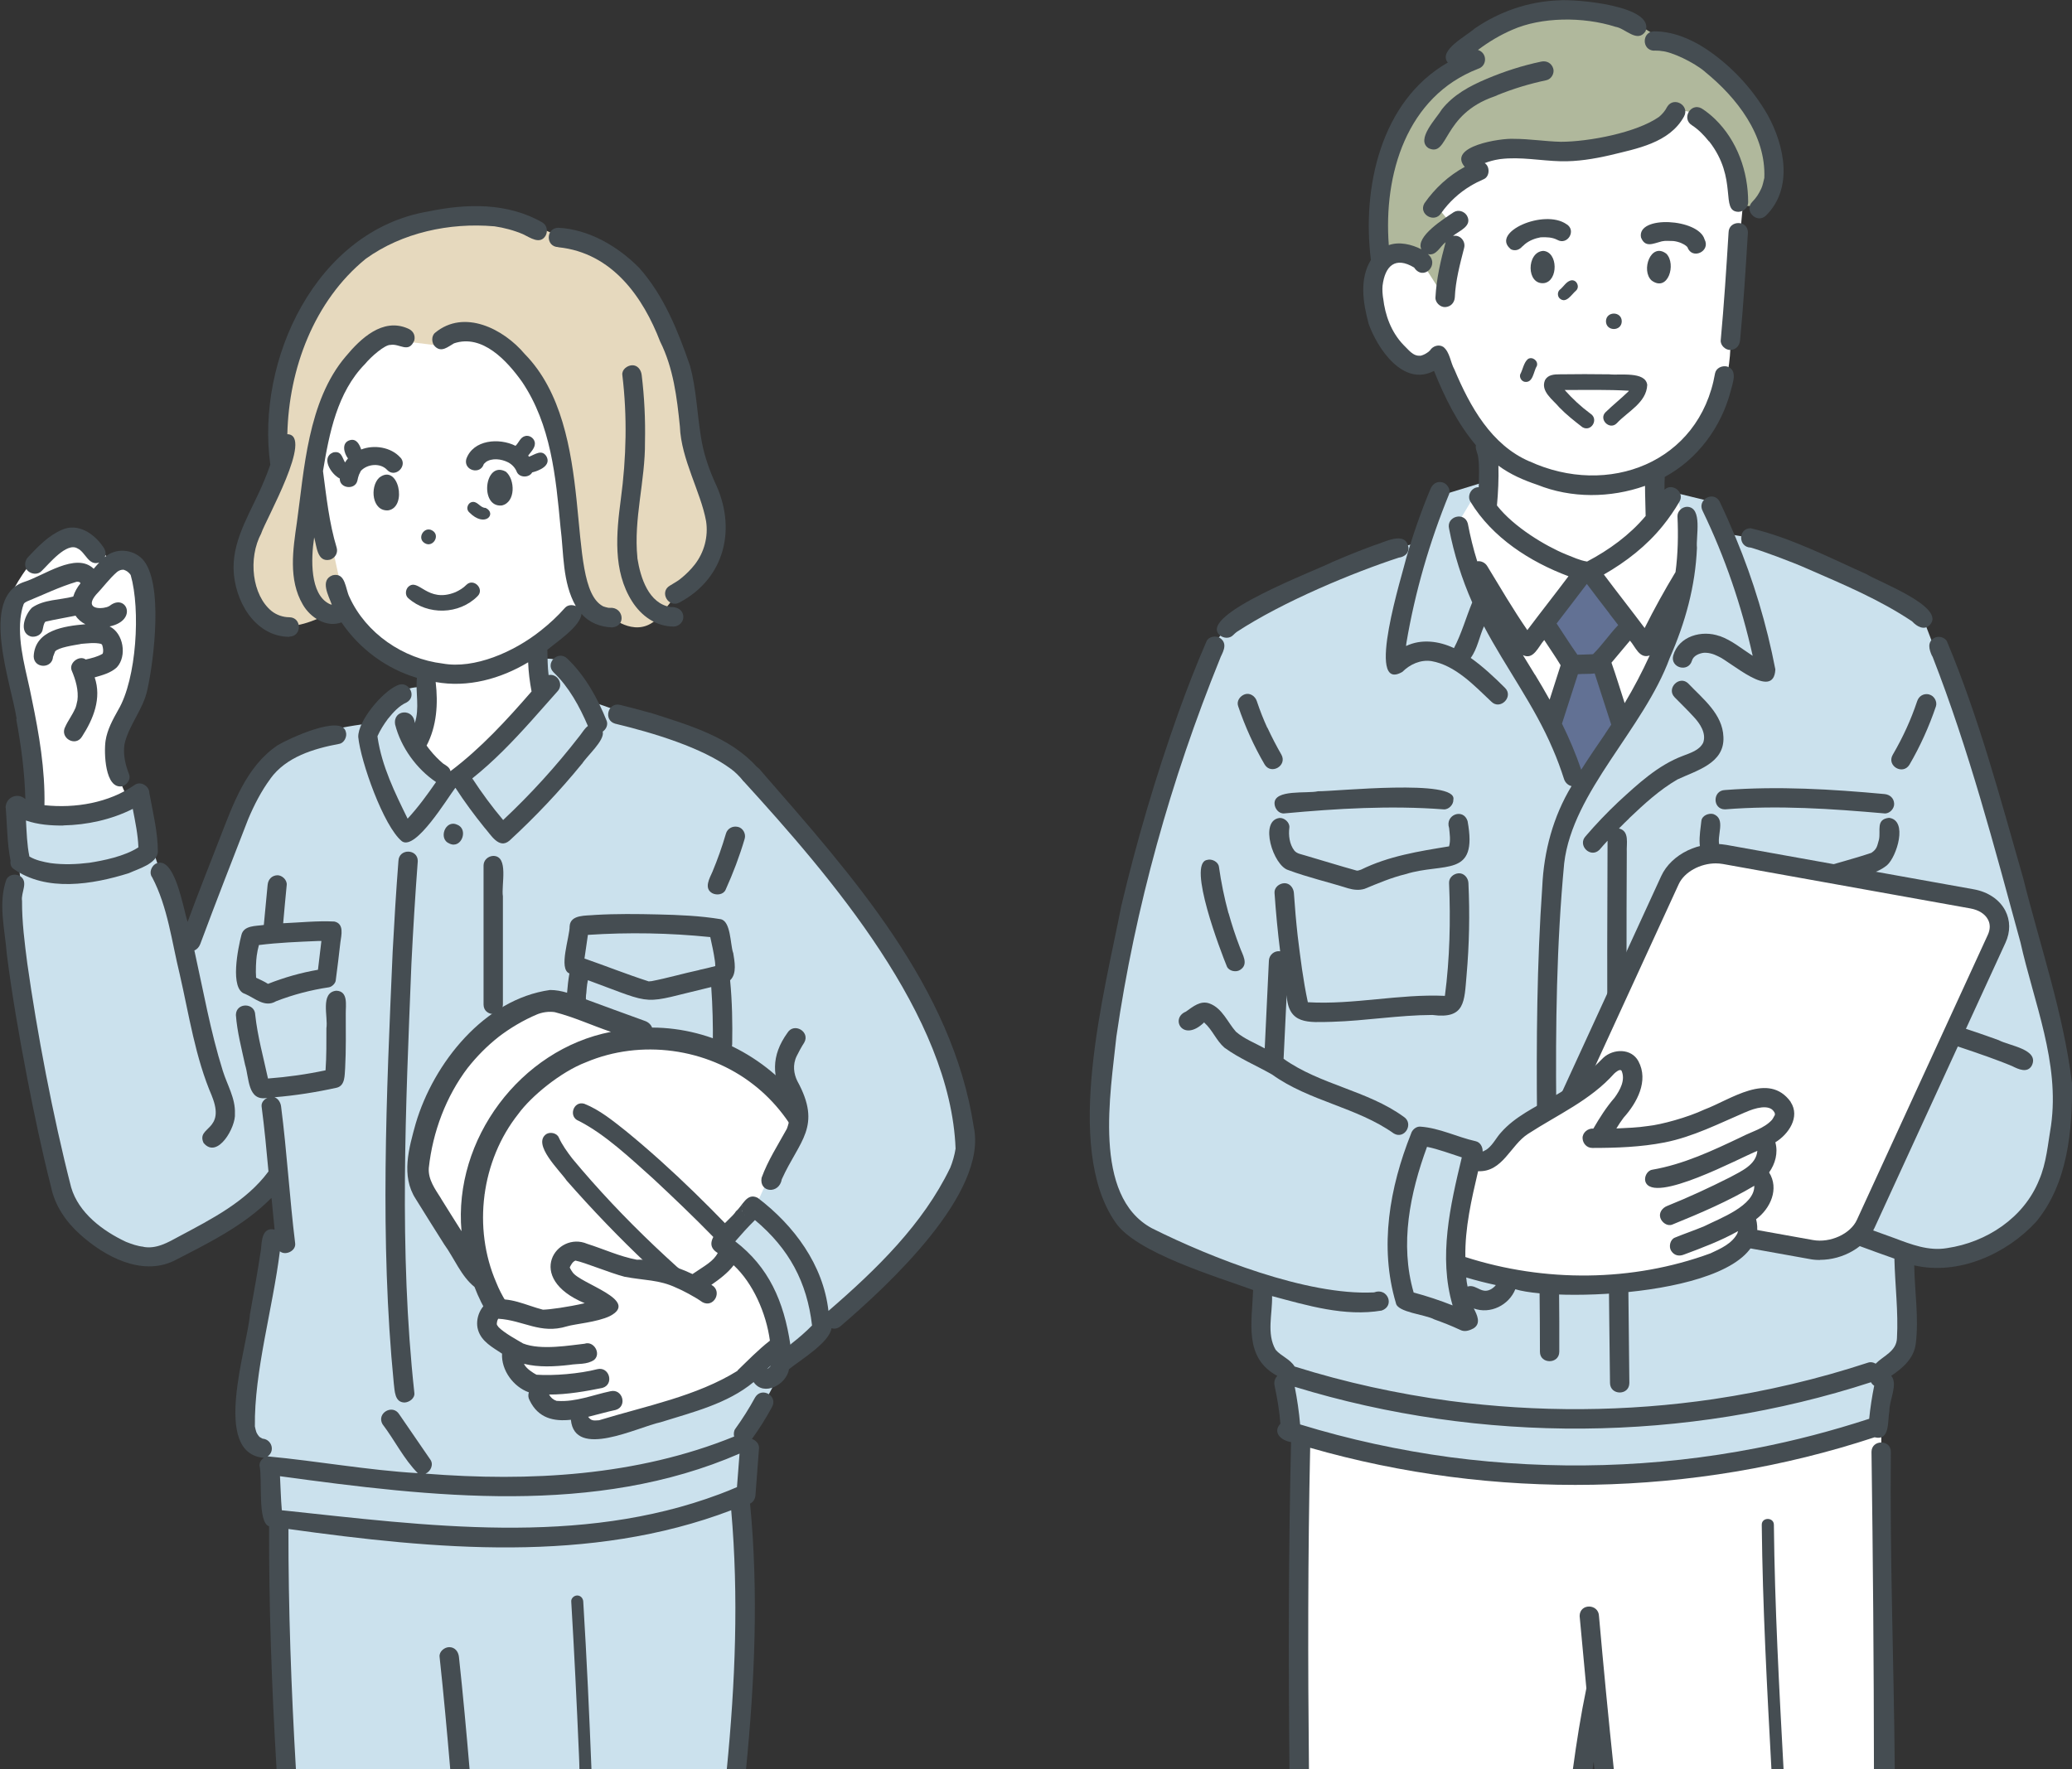 <?xml version="1.0" encoding="UTF-8"?><svg id="_レイヤー_2" xmlns="http://www.w3.org/2000/svg" viewBox="0 0 169.17 144.49"><rect x="0" y="0" width="169.17" height="144.49" fill="#333333" stroke="none"/><defs><style>.cls-1{fill:#e6d9be;}.cls-1,.cls-2,.cls-3,.cls-4,.cls-5,.cls-6{stroke-width:0px;}.cls-2{fill:#cbe1ed;}.cls-3{fill:#627194;}.cls-4{fill:#454d52;}.cls-5{fill:#b0b89c;}.cls-6{fill:#fff;}</style></defs><g id="_原稿"><path class="cls-6" d="m25.66,38.01l1.83,10.26s.83,4.36,7.08,6.41c0,0,.61,2.84-.78,5.77,0,0,1.1,2.23,3.24,3.56l7.44-7.29-.57-4.07s4.75-1.96,6.52-8.93c1.77-6.97-1.27-21.72-13.99-19.45-12.72,2.27-10.77,13.74-10.77,13.74Z"/><path class="cls-6" d="m2.71,65.91s2.33,1.14,7.88-.34c0,0-1.99-3.9-1.19-5.12.81-1.22,2.08-3.22,2.35-5.51.27-2.29,1.42-11.55-2.66-8.9,0,0-2.34-4.05-4.69-2.01-2.35,2.03-3.35,4.24-3.35,4.24l-.64,3.13c.49,1.09,2.63,9.84,2.3,14.52Z"/><polygon class="cls-2" points="60.66 144.49 60.96 121.39 22.38 122.38 23.04 144.49 60.66 144.49"/><path class="cls-2" d="m34.53,56.13s-2.5-.41-4.52,2.97c0,0-6.73.74-8.26,2.99-1.53,2.25-6.57,15.29-6.57,15.29l-2.64-7.79-.69-4.58s-5.44,2.78-10.79.9l.59,5.8s-1.04.76-.81,2.44c.23,1.68,4.48,23.67,4.48,23.67,0,0,4.12,6.69,8.94,3.99,4.81-2.7,8.39-5.75,8.39-5.75l.7,4.05-1.35,1.7-2.41,14.97,2.41,2.41.3,4.64s24.29,4.75,38.44-1.46l.33-5.27,3.25-6.17s12.33-8.63,14.28-16.24c1.95-7.61-6.39-17.81-6.39-17.81l-10.9-13.93s-4.11-4.08-10.87-4.91l-2.6-.91s-1.06-4-3.75-3.24l.4,2.82-7.46,6.86-3.22-3.13s1.08-.9.73-4.32Z"/><path class="cls-1" d="m45.75,19.4s-6.35-3.88-14.21-.2c-7.86,3.68-8.84,12.38-8.77,18.8l-.76,2.21s-3.43,4.8-2.14,7.82c1.3,3.02,3.09,4.05,6.88,2.12h1.58l-2.66-12.15s2.6-12.4,7.6-10.09l2.77.34s1.21-2.04,2.76-1.19c1.56.85,4.89,2.99,6.07,6.61,1.19,3.61.89,17.11,5.1,16.77,0,0,2.12,1.82,3.82-.05l1.47-1.85s6.11-2.25,1.77-10.38c0,0-.57-17.47-11.27-18.76Z"/><path class="cls-4" d="m29.32,38.78s.03-.05.03-.06c-.01.03-.02.05-.03.06Z"/><path class="cls-4" d="m32.68,37.36c-.76-.85-2.15-1.06-3.19-.65-.14-.41-.39-.92-.93-.76-.7.21-.48,1.05-.15,1.49-.09.1-.17.22-.24.33-.25-.43-.29-.97-.97-.82-1.04.42-.15,1.8.54,2.13-.03.82,1.26.97,1.44.17.03-.16.07-.32.13-.48,0,0,0,0,0,0,.02-.04.04-.09.03-.06.05-.1.06-.14.12-.25.53-.58,1.61-.68,2.16-.07.66.69,1.72-.37,1.05-1.05Z"/><path class="cls-4" d="m30.95,39.02c-.77.75-.58,2.76.75,2.66,1.6-.26.82-3.91-.75-2.66Z"/><path class="cls-4" d="m40.97,41.28c1.14-.25,1.1-2.12.33-2.76-1.75-.95-2.17,2.95-.33,2.76Z"/><path class="cls-4" d="m43.13,37.2c.24-.33.64-.69.52-1.13-.09-.33-.47-.56-.8-.45-.38.11-.49.54-.76.79-1.33-.67-3.46-.51-4.02,1.08-.24.93,1.14,1.32,1.43.41.02-.04.32-.28.13-.14.52-.39,1.31-.28,1.86,0,.32.17.58.45.71.79.22.48,1.01.48,1.25.03.57-.14,1.57-.55,1.17-1.3-.38-.63-.95-.15-1.43.02-.02-.03-.05-.06-.07-.1Zm-3.65.73s0-.01,0-.02c0,.01,0,.02,0,.02Zm2.53.24s0,0,0,0c.05.06.03.05,0,0Z"/><path class="cls-4" d="m34.68,44.36c.66.4,1.3-.63.62-1.03-.66-.4-1.3.63-.62,1.03Z"/><path class="cls-4" d="m33.33,47.93c-.23.23-.27.69,0,.92,1.59,1.42,4.16,1.35,5.66-.16.6-.59-.33-1.52-.92-.92-.24.25-.56.44-.88.59-2.32.94-3.02-1.22-3.86-.43Z"/><path class="cls-4" d="m51.61,49.12c.76,1.19,1.94,2.04,3.39,2.05.41,0,.81-.37.79-.79-.01-.58-.54-.85-1.07-.8-.16,0,.05,0,.05,0-1.82-.28-2.48-2.41-2.73-3.99,0,0,0,0,0,0,0-.07,0-.11,0-.06-.32-3.15.65-6.28.62-9.44.04-1.83-.05-3.66-.27-5.47-.05-.41-.33-.81-.79-.79-.39.02-.84.35-.79.79.41,3.38.33,6.76-.12,10.13-.37,2.79-.67,5.87.92,8.37Z"/><path class="cls-4" d="m52.04,45.6s0-.05,0-.06c0,.02,0,.04,0,.06Z"/><path class="cls-4" d="m40.32,18.48s.02,0,.03,0c-.01,0-.02,0-.03,0Z"/><path class="cls-4" d="m47.52,62.38c.41-.66,1.87-1.91,1.69-2.63.27-.19.44-.53.33-.86-.74-1.86-1.77-3.72-3.23-5.11-.75-.71-1.84.39-1.12,1.12,1.26,1.2,2.13,2.8,2.81,4.39-.26.19-.43.5-.63.75,0,0-.07.09-.07.09-1.89,2.44-3.97,4.73-6.22,6.84-.91-1.08-1.75-2.22-2.52-3.4,1.76-1.4,3.32-3.03,4.82-4.7.71-.8,1.42-1.6,2.13-2.4.54-.55.04-1.48-.72-1.34-.09-.69-.08-1.38-.1-2.06.79-.67,2.69-1.91,2.79-2.94.63.73,1.55,1.08,2.49,1.11,1.18-.09.95-1.7-.2-1.6,0,0-.07,0-.1,0,0,0,0,0,.01,0-.16-.03-.32-.08-.47-.13,0,0,.01,0,.02,0-3.25-1.72-.36-14.47-6.39-20.6-1.72-2.05-4.95-3.7-7.32-1.73-.32.26-.29.85,0,1.12.53.52,1.06.01,1.55-.26,2.32-.78,4.33,1.43,5.55,3.14,2.36,3.5,2.76,7.76,3.14,11.85.28,2.16.14,4.51,1.25,6.47-.29-.13-.66-.11-.89.15-.6.68-1.26,1.29-1.97,1.85-2.19,1.75-5.43,3.16-8.01,2.69-3.22-.39-6.25-2.45-7.61-5.43-.34-.66-.3-2.03-1.37-1.78-1.07.39-.33,1.67-.07,2.4-.08,0-.17-.05-.22-.07-1.57-.8-1.49-3.66-1.22-5.42.21.7.23,2.06,1.29,1.82.41-.13.67-.54.55-.97-.62-2.04-.84-4.17-1.12-6.27.51-3.08,1.16-6.43,3.43-8.74.49-.6,1.63-1.59,2.08-1.56.75-.14,1.49.74,1.95-.38.1-.46-.14-.81-.55-.97-2.04-.88-3.84.83-5.05,2.29-3.12,3.65-3.4,9.36-3.99,13.55-.32,2.21-.71,4.68.48,6.71.61,1.07,1.93,1.92,3.16,1.46,1.46,2.15,3.66,3.79,6.16,4.53-.13,1.21.24,2.5-.18,3.7-.06-1.24-1.8-1.13-1.6.11.47,1.86,1.75,3.63,3.34,4.7-.72,1.04-1.46,2.06-2.32,2.99-1.04-2.12-2.1-4.27-2.45-6.63,0,0,0-.05-.01-.11.22-.49.51-.95.83-1.38,0,0-.01.01-.02.02,0,0,.05-.07.05-.06.43-.53.9-1.06,1.53-1.34.89-.51.11-1.86-.8-1.37-1.21.53-3.19,2.89-3.16,4.2.19,1.98,2.07,7.31,3.57,8.52,1.12.78,3.7-3.51,4.35-4.36,0,0,.01,0,.02,0,.72,1.11,1.51,2.18,2.34,3.21.52.57,1.2,1.84,2.07,1.09,2.12-1.95,4.1-4.05,5.92-6.28Zm-18.03-12.02s-.02-.03,0,0h0Zm4.54,7.95s-.01.06,0,0h0Zm1.09,2.96c-.1-.12-.2-.25-.29-.38.83-1.59.95-3.42.74-5.19,2.62.48,5.3-.26,7.55-1.61.03.8.13,1.59.28,2.38-2.03,2.34-4.14,4.64-6.62,6.51-.06-.31-.35-.46-.6-.62-.39-.33-.75-.7-1.07-1.1Zm3.39,2.53c0-.06,0-.12,0-.18,0,0,0,0,0,0,.01.07.02.12,0,.19Z"/><path class="cls-4" d="m31.64,58.73s.03-.04.03-.04c-.01.01-.02.03-.03.04Z"/><path class="cls-4" d="m22.64,71.48c-.46.02-.75.35-.79.79-.1,1.09-.21,2.18-.31,3.27-.65.1-1.64.02-1.83.82-.26,1.01-.99,4.44.3,4.81.82.35,1.6,1.15,2.53.6,1.39-.54,2.84-.92,4.32-1.14.24-.04.52-.31.55-.55.14-1.03.26-2.07.38-3.11.08-.6.33-1.53-.49-1.71-1.39-.07-2.79.08-4.18.14.09-1.05.19-2.09.29-3.13.04-.41-.39-.81-.79-.79Zm-.89,8.91s0,0,.02,0c-.01,0-.02,0-.02,0Zm4.19-3.54c.1,0,.2,0,.3,0-.1.78-.18,1.57-.28,2.35-1.4.24-2.76.63-4.08,1.15-.31-.2-.64-.34-.97-.5-.05-.53,0-1.45.05-1.79.04-.3.1-.59.18-.88,1.59-.2,3.2-.26,4.8-.33Z"/><path class="cls-4" d="m49.23,49.5c.07.03.15.03,0,0h0Z"/><path class="cls-4" d="m49.77,49.63s-.01-.01-.09,0c.03,0,.06,0,.09,0Z"/><path class="cls-4" d="m21.56,39.26s0-.02-.02.05c0-.02.01-.03.02-.05Z"/><path class="cls-4" d="m23.63,51.99c1.03-.01,1.03-1.56,0-1.58-.53,0-1.06-.19-1.46-.51-1.57-1.28-1.95-4.28-.83-6.36,0,0,0,0-.01.01.37-1.11,4.31-8.04,2.13-8.09.12-5.34,2.18-10.89,6.41-14.33,2.97-2.14,6.84-2.96,10.46-2.65-.03,0,0,0,.03,0,0,0,0,0,0,0,.81.12,1.6.33,2.35.65.57.27,1.39.88,1.84.11.2-.38.1-.86-.28-1.08-2.85-1.63-6.19-1.54-9.31-.89-9.18,1.56-14.08,12.15-12.89,20.68-.16.47-.34.93-.53,1.38,0,0,0,0,0-.01-.94,2.32-2.51,4.53-2.47,7.12.05,2.56,1.7,5.55,4.55,5.57Zm-2.51-3.57s-.01-.02-.02-.04c0,.02.02.04.02.04Z"/><path class="cls-4" d="m21.33,43.54s.02-.02,0,0h0Z"/><path class="cls-4" d="m45.57,20.19c4.44.45,6.95,4.12,8.33,7.71,1.08,2.16,1.37,4.56,1.61,6.93.1,2.68,1.71,5.35,2.14,7.74.19,1.25-.15,2.54-.93,3.54-.3.39-.74.83-1.15,1.15-.16.15-.54.36-.88.57-.89.52-.1,1.87.8,1.37,3.75-2.01,4.67-6.12,2.87-9.83-.53-1.2-.95-2.44-1.14-3.75-.31-1.91-.37-3.86-.88-5.74-.98-2.84-2.13-5.73-4.15-8-1.73-1.76-4.11-3.15-6.61-3.28-1.03.02-1.04,1.56,0,1.58Z"/><path class="cls-4" d="m33.59,78.71c.14-2.8.31-5.6.52-8.39,0-1.01-1.55-1.04-1.58,0-.19,2.46-.34,4.92-.47,7.38-.51,11.74-1.06,23.56.09,35.27.08.61.06,1.57.89,1.57.38-.02.85-.35.79-.79-1.27-11.63-.7-23.38-.24-35.04Z"/><path class="cls-4" d="m37.32,67.35c-.97-.45-1.57,1.19-.61,1.55.97.45,1.57-1.19.61-1.55Z"/><path class="cls-4" d="m53.06,58.21c-.8-.23-1.61-.44-2.42-.64-1-.26-1.41,1.24-.42,1.53,3.16.76,7.11,1.96,9.45,3.69.37.26.7.62,1,.96.73.73,1.82-.37,1.12-1.12-2.22-2.48-5.65-3.44-8.72-4.43Z"/><path class="cls-4" d="m39.65,41.48c-.42,0-.61-.47-1-.49-.43-.01-.66.54-.35.84,1.3,1.33,2.3.11,1.35-.35Z"/><path class="cls-4" d="m1.32,58.7c.41,2.22.69,4.32.75,6.56-.63-.56-1.56-.17-1.61.65.13,1.46.11,2.93.4,4.38-.04.24.02.49.22.65,2.69,1.93,6.48,1.3,9.44.37.78-.36,2.25-.75,2.37-1.72,0-1.64-.41-3.25-.7-4.85,0-.55-.73-.98-1.19-.64-2.1,1.47-4.86,1.93-7.37,1.66.06-2.9-.44-5.83-1.03-8.66-.41-2.17-1.15-4.34-.93-6.58.05-.4.12-.8.26-1.18.05-.12.18-.17.29-.23,1.37-.56,2.63-1.18,4.04-1.6-.03,0-.12,0,.02,0,.11,0,.25,0,.29.13-.26.32-.47.68-.59,1.08-1.11.29-2.39.23-3.36.9-.57.54-1.14,2.02-.11,2.36.39.09.89-.12.97-.55.06-.22.07-.49.23-.66.81-.19,1.64-.32,2.46-.49.2.31.48.54.8.7-1.71.15-4.12.47-4.22,2.62.01,1.01,1.51,1.04,1.58.04.05-.15.12-.29.17-.44.27-.32,1.49-.5,2.13-.61-.07,0-.09,0-.08,0,.57-.04,1.17-.14,1.73,0,.01.02.02.05.04.08-.01-.09.03.05.05.07,0,0,0,0-.01-.01.06.21.1.45.02.66-.42.25-.9.36-1.38.47-.52-.38-1.39.27-1.15.89.33.78.58,1.62.47,2.47,0,0,0-.01,0-.02-.05.24-.11.55-.22.76.05-.13.06-.15.03-.08-.22.51-.57.96-.8,1.47-.49.91.84,1.69,1.37.8.93-1.44,1.61-3.12,1.03-4.83.63-.18,1.32-.36,1.81-.82.85-.92.54-2.79-.59-3.34,2.36-.5,1.34-2.75,0-1.68-.16.1-.32.13-.49.16-.09.01-.07.01.05,0-.92.12-1.37-.23-.68-1.06.59-.61,1.09-1.32,1.74-1.88.15-.11.33-.19.53-.17.07.03.21.09.15.06.16.07.33.23.42.37.81,2.8.49,8.48-1.02,11.02-.44.79-.89,1.6-1.03,2.51-.14.94-.06,4,1.37,3.72.38-.12.71-.56.55-.97-.3-.77-.5-1.6-.38-2.44.35-1.59,1.53-2.85,1.87-4.46.54-2.44,1.34-8.81-.4-10.68-.81-.83-2.19-.93-3.07-.16.12-.29.05-.6-.16-.87-.73-1.06-2.05-1.95-3.35-1.36-1.1.47-1.96,1.38-2.77,2.24-.28.3-.32.82,0,1.12.31.28.82.32,1.12,0,.6-.57,2.04-2.38,2.93-1.84.66.3.89,1.45,1.77,1.15-.16.17-.3.34-.45.51-1.45-1.4-4.1.59-5.69,1.08-3.69,1.25-1,8.41-.6,11.2Zm3.85,8.71c1.95-.04,3.92-.47,5.67-1.35.2,1.04.42,2.08.46,3.14-1.13.74-2.9,1.09-4,1.26-1.05.13-2.12.17-3.17.03,0,0,0,0,0,0-.59-.1-1.21-.23-1.73-.54-.2-.97-.22-1.96-.28-2.94.97.34,2.05.42,3.05.41Zm-1.48-16.68s0,0,0,0c0,0,0,0,0,0,0,0,0,0,0,0Zm-.02.03s0,0,0,0c-.03.04-.09.08,0,0Zm.91,2.32s-.03.02,0,0h0Zm5.31-6.57c-.06.02-.04,0,0,0h0Zm-1.49,6.84s0,0-.01,0c0,0,0,0,0,0,.02-.02.04-.03,0,0Zm-.01,0s0,0,0,0c0,0,0,0,0,0,0,0,0,0,.01-.01Zm-.02.02s-.03.05-.03.06c0-.02.01-.04.03-.06Zm.62-3.96s-.03.03-.05.04c.01,0,.03-.02.05-.04Zm-.17.1s-.04.02-.07.03c.01,0,.03-.01.07-.03Zm-2.43-2.04c.12,0,.04,0,0,0h0Zm-4.21,1.6s.01,0,.02,0c0,0-.01,0-.02,0Z"/><path class="cls-4" d="m8.31,52.67s.02.04.03.06c0-.02-.02-.03-.03-.06Z"/><path class="cls-4" d="m6.32,57.14s0-.06,0,.06c0-.02,0-.04,0-.06Z"/><path class="cls-4" d="m4.13,70.49s.02,0,.04,0c.07,0,.13-.01-.04,0Z"/><path class="cls-4" d="m11.78,101.8s.04,0,0,0h0Z"/><path class="cls-4" d="m17.29,89.48c-.03-.08-.09-.19,0,0h0Z"/><path class="cls-4" d="m12.42,71.64c1.28,2.43,1.6,5.26,2.25,7.91.77,3.35,1.27,6.81,2.64,9.98,0-.02-.01-.03-.02-.04,1.18,2.88-1.29,2.49-.67,3.85,1.14,1.38,2.66-1.32,2.56-2.4.05-1.25-.63-2.33-.99-3.49-1.01-3.22-1.59-6.54-2.32-9.83.22-.09.38-.27.48-.52,1.27-3.42,2.6-6.82,3.92-10.22,0,0,0,0,0,0,.49-1.16,1.07-2.29,1.82-3.3,0,0,0,.01-.02.02,1.29-1.79,3.55-2.46,5.62-2.85.41-.06.67-.6.55-.97-.32-1.49-4.72.57-5.55,1.07-2.6,1.73-3.67,4.87-4.76,7.65-.87,2.26-1.78,4.51-2.61,6.79-.35-1.01-1.05-5.57-2.63-4.74-.34.22-.53.72-.28,1.08Z"/><path class="cls-4" d="m22.1,63.59c.04-.05.05-.06.04-.05-.01.02-.03.03-.04.05Z"/><path class="cls-4" d="m20.27,66.88s0,0,0,0c.1-.18.02-.06,0,0Z"/><path class="cls-4" d="m40.27,69.9c-.43.02-.79.35-.79.79v11.35c.01,1.03,1.57,1.03,1.58,0v-8.84c-.15-.89.51-3.3-.79-3.3Z"/><path class="cls-4" d="m58.35,78.41s0-.01,0-.02c0-.06-.04-.2,0,.02Z"/><path class="cls-4" d="m59.85,77.8c-.23-.71-.18-2.55-1-2.73-1.69-.28-3.42-.35-5.13-.39-1.71-.04-3.43-.06-5.13.04-.71.08-2.01-.06-2.08.91.01.9-.94,3.51-.02,3.87-.18,1.04-.24,2.09-.26,3.14,0,.41.37.81.79.79,1.16-.1.7-1.54.85-2.33.02-.27.04-.53.08-.8.01-.09,0-.07,0,.05,0-.09.04-.2.05-.3,5.73,2.11,4.15,1.96,10.07.56.11,1.55.15,3.12.13,4.67,0,.41.37.81.79.79.43-.02.78-.35.79-.79.03-1.74,0-3.49-.17-5.22.58-.55.36-1.55.25-2.26Zm-1.25,1.06s0,0,0,0c0,0,.01-.01.02-.02,0,0-.01.01-.02.02Zm-1.51.36c-1.31.28-2.6.66-3.9.91-.01,0-.19.01-.22.02-1.77-.57-3.5-1.26-5.25-1.87.09-.64.19-1.29.28-1.93,3.32-.22,6.67-.16,9.99.18.14.63.28,1.26.37,1.9,0,0,0,0,0-.02.02.16.04.33.04.49-.43.12-.87.21-1.3.31Z"/><path class="cls-4" d="m60.24,67.53c-.42-.1-.85.13-.97.55-.31,1.06-.68,2.1-1.1,3.11-.23.53-.73,1.36-.01,1.76.35.18.9.12,1.08-.28.61-1.35,1.14-2.74,1.56-4.17.12-.4-.14-.88-.55-.97Z"/><path class="cls-4" d="m36.76,144.49h1.58c-.26-3.06-.54-6.12-.87-9.18-.05-.43-.33-.79-.79-.79-.39,0-.84.36-.79.79.33,3.06.61,6.12.87,9.18Z"/><path class="cls-4" d="m22.17,97.85c.08.86.16,1.71.25,2.57-1.04-.24-1.05.96-1.12,1.67-.26,1.75-.58,3.49-.89,5.23-.22,2.77-3.18,11.38,1.14,11.74-.22.14-.38.37-.36.65.25,1.02-.19,4.64.78,4.94-.02,6.62.22,13.23.61,19.84h1.58c-.38-6.53-.62-13.07-.61-19.62,11.94,1.66,24.64,2.86,36.15-1.53.62,7.07.33,14.12-.36,21.15h1.57c.71-7.21,1.03-14.44.33-21.69.26-.13.42-.38.44-.7l.29-3.82c.03-.34-.26-.67-.58-.76.6-.83,1.15-1.7,1.64-2.61.51-.9-.83-1.68-1.37-.8-.49.9-1.04,1.77-1.64,2.6-.11.16-.13.43-.08.61-7.95,3.23-16.7,3.7-25.2,3.03.42-.17.68-.74.4-1.14-.85-1.23-1.69-2.47-2.54-3.7-.54-.88-1.88-.1-1.37.8.99,1.3,1.74,2.85,2.88,4-4.1-.24-8.18-.99-12.26-1.37.62-.43.34-1.34-.35-1.44-.02,0-.05,0-.06-.01-.03,0-.2-.12-.2-.1-.13-.09-.26-.31-.31-.43-.05-.15-.09-.31-.12-.47-.06-4.48,1.46-9.62,2.04-14.3.44.38,1.32-.02,1.25-.64-.46-3.72-.67-7.46-1.15-11.18-.04-.33-.23-.65-.54-.76,1.71-.14,3.41-.41,5.09-.78.7-.18.63-1.04.68-1.61.08-1.48.05-2.97.05-4.45-.01-.68.22-1.83-.78-1.86-1.33.15-.65,2.14-.8,3.06,0,1.15.01,2.29-.07,3.44-1.55.33-3.12.55-4.7.67-.37-1.72-.85-3.43-1.04-5.19-.02-1.03-1.57-1.03-1.58,0,.1,1.38.46,2.72.75,4.07.34,1.06.19,3.01,1.82,2.7-.28.13-.51.39-.47.71.23,1.76.4,3.53.56,5.3-1.82,2.46-4.65,3.89-7.29,5.3-.92.5-1.88,1.07-2.97.85.04,0,.06,0,.08,0-.5-.04-.99-.22-1.45-.4-1.9-.89-3.87-2.36-4.48-4.45-1.51-5.88-2.79-12.69-3.58-18.28-.22-1.7-.44-3.4-.43-5.12-.11-.69.58-1.58-.19-2.04-.36-.19-.88-.11-1.08.28-.71,1.94-.12,4.14.03,6.14.43,3.39,1.02,6.77,1.67,10.13.57,2.95,1.19,5.91,1.93,8.82.31,1.55,1.23,2.89,2.4,3.93,1.98,1.78,4.98,3.4,7.62,2.15,2.8-1.44,5.71-2.86,7.95-5.12Zm38.21,20.87c-.07.91-.14,1.82-.21,2.73-.47.21-.94.39-1.41.57-11.45,4.3-23.95,2.57-35.75,1.32-.08-.92-.1-1.85-.15-2.78,12.38,1.69,25.74,3.28,37.53-1.85Z"/><path class="cls-4" d="m49.6,124.26s-.02,0,0,0h0Z"/><path class="cls-4" d="m47.3,144.49h.99c-.09-2.23-.18-4.46-.29-6.69-.11-2.34-.24-4.68-.38-7.01-.02-.27-.22-.49-.49-.49-.26,0-.51.23-.49.49.25,4.17.45,8.34.63,12.52.02.39.03.79.04,1.18Z"/><path class="cls-6" d="m53.09,84.66l-8.1-2.92s-10.86,2.59-10.87,14.4c0,1.39,4.99,7.51,4.99,7.51,0,0,1.1,5.81,6.53,8.23,5.43,2.42,12.94,4.21,18.45-2.96,5.51-7.17,4.27-13.92.77-18.9-3.5-4.97-11.76-5.38-11.76-5.38Z"/><path class="cls-4" d="m65.72,90.47c-2.83-4-7.56-6.54-12.48-6.55-.1-.25-.3-.44-.58-.54-1.68-.61-3.36-1.22-5.03-1.84-.89-.32-1.75-.69-2.72-.69-5.35.75-9.51,5.96-10.97,10.91-.55,1.99-1.22,4.27,0,6.15.77,1.25,1.55,2.48,2.33,3.72.82,1.13,1.38,2.6,2.47,3.47,2.6,6.84,10.36,10.97,17.49,9.4,10.71-2,15.94-15.26,9.49-24.04Zm-1.77.58s-.02-.03-.04-.05c.02.03.04.05.04.05Zm-5.53-4.28s-.07-.03-.07-.03c0,0,.04.01.07.03Zm-22.41,11.11c-.48-.76-1.07-1.55-1-2.5.32-2.94,1.4-5.83,3.19-8.19,0,0-.01.02-.02.03.74-.94,1.59-1.8,2.53-2.54,0,0-.02.01-.03.02.98-.75,2.06-1.39,3.2-1.87-.05.02-.09.04-.12.05.5-.22,1.06-.3,1.6-.21-.01,0-.03,0-.07-.01,1.57.4,3.05,1.09,4.59,1.61-7.4,1.44-12.87,8.79-12.2,16.28-.56-.89-1.12-1.77-1.67-2.66Zm4.48-3.83s-.03.07-.03.07c0,0,.01-.04.03-.07Zm-.95,3.46s0,.04-.01.08c0-.04,0-.08.01-.08Zm.92,7.13s.02.04.02.05c-.01-.03-.02-.05-.02-.05Zm25.26.03s.01-.03.01-.03c0,0,0,.01-.01.03Zm1.01-4.13c-.37,4.96-3.69,9.51-8.26,11.43-1.11.47-2.31.8-3.51.97,0,0,0,0,.02,0-1.24.16-2.5.16-3.75,0,0,0,.01,0,.02,0-1.2-.17-2.39-.5-3.51-.97-1.07-.47-2.14-1.09-3.05-1.8-1.43-1.06-3.36-3.37-4.17-5.42-1.94-4.47-1.23-9.96,1.8-13.78,1.03-1.42,3.45-3.43,5.53-4.22,4.47-1.89,9.85-1.16,13.67,1.83,3.57,2.77,5.66,7.45,5.22,11.96Z"/><path class="cls-4" d="m51.23,112.93s.05,0,.08.01c.05,0,.08,0-.08-.01Z"/><path class="cls-4" d="m54.86,112.94s.06,0,.09-.01c-.15.01-.13.01-.09.01Z"/><path class="cls-4" d="m45.36,82.66s.02,0,0,0h0Z"/><path class="cls-4" d="m43.75,82.87c-.06.03-.1.04,0,0h0Z"/><path class="cls-4" d="m38.25,87.12s-.03.04-.05.06c.1-.11.08-.1.05-.06Z"/><path class="cls-4" d="m40.7,84.67c.17-.12.07-.05,0,0h0Z"/><path class="cls-4" d="m61.95,102.81c-3.41-3.69-6.97-7.27-10.86-10.45-1.05-.83-2.13-1.72-3.39-2.22-.89-.26-1.32,1.08-.45,1.4,2.16,1.1,4.19,3.03,6.07,4.71,3.36,3.13,6.66,6.37,9.56,9.94.52.82,1.76.1,1.28-.75-.68-.92-1.45-1.78-2.22-2.63Z"/><path class="cls-4" d="m60.84,108.14c-5.12-4.02-9.96-8.52-14.12-13.53,0,0,0,0,0,0-.41-.54-.82-1.1-1.1-1.72-.16-.36-.7-.47-1.02-.27-1.18.83,1.13,3,1.66,3.79,4.17,4.75,8.8,9.17,13.81,13.02.83.48,1.57-.77.75-1.28Z"/><path class="cls-4" d="m46.72,94.61s0,0,0,0c.04.06.16.14,0,0Z"/><path class="cls-6" d="m59.98,102.37l-3.15,2.27-5.11-1.01-4.36-1.48s-2.22-.03-1.46,1.89l3.79,2.65-4.6.93-4.34-.81s-1.92.76-.61,2.22c1.31,1.46,1.86,1.2,1.86,1.2,0,0-.3,1.69,1.52,2.87,0,0,.18,2.45,3.6,2.09,0,0,.18,1.91,2.71,1.36,2.53-.55,11.37-3.93,11.37-3.93l2.88-3.71s-1.23-5.2-4.1-6.56Z"/><path class="cls-2" d="m64.09,87.13l1.1,3.7-3.64,8-2.65,2.34,3.14,3.63,1.69,4.92-2.57,1.89.38.96,1.86.06.32-1.47,10.94-9.63s-.49-12.78-10.58-14.41Z"/><path class="cls-4" d="m46.53,103.54s.01.05.03.07c0-.03-.02-.06-.03-.07Z"/><path class="cls-4" d="m40.56,108.08s0,0,0,0h0Z"/><path class="cls-4" d="m60.1,112.03s.06-.04.09-.06c-.09.06-.11.07-.09.06Z"/><path class="cls-4" d="m45.4,114.39s.08.02.11.02c-.05-.02-.1-.02-.11-.02Z"/><path class="cls-4" d="m62.18,96.19c-.21,1.23,1.44,1.35,1.65.12,1.43-3.17,3.32-4.28,1.26-8.04-.27-.56-.4-1.3-.04-2.03.08-.18.42-.81.61-1.09.51-.89-.83-1.68-1.37-.8-1.35,1.88-1.28,3.61-.22,5.5.25.49.4,1.47.35,1.7-.02.21-.18.67-.19.66-.72,1.31-1.54,2.57-2.05,3.98Z"/><path class="cls-4" d="m77.57,95.41s0,0,0,0c-.09.18-.03.06,0,0Z"/><path class="cls-4" d="m78.02,93.83c-.04.13-.03.14-.02.1,0-.03.01-.07.02-.1Z"/><path class="cls-4" d="m79.5,92.02c-1.74-11.41-9.94-20.53-17.27-28.95-.98-1.34-2.34-.34-1.57.68,7.16,7.85,16.96,19.22,17.36,30.08,0,0,0-.01,0-.02-.09.55-.24,1.08-.45,1.59,0,0,0,0,0-.01-2.2,4.56-5.96,8.24-9.93,11.67-.43-3.77-2.81-6.98-5.77-9.23-.9-.47-1.23.64-1.78,1.09-.43.76-3.12,2.43-1.49,3.41-.36.69-1.03,1.02-2.06,1.72-1.57-.75-3.45-1.24-4.54-1.17-1.4-.26-2.7-.87-4.06-1.3-2.47-1.06-5.17,2.78-.2,4.85-1.39.32-2.87.52-3.41.53-1.35-.34-2.76-1.11-4.18-.76-.91.31-1.39,1.52-1.12,2.41.28.96,1.2,1.43,1.96,1.94-.07,1.35.92,2.71,2.19,3.16-.07.21-.06.44.06.65.71,1.48,1.99,1.74,3.37,1.59.31,3.23,5.42.61,7.33.2,2.61-.82,5.44-1.5,7.59-3.28.83,1.22,2.69.2,2.89-1.05.93-.75,3.31-2.18,3.47-3.35.24.08.52.04.77-.19,3.83-3.29,12.02-10.83,10.84-16.26Zm-18.71,7.24s0,0,0-.01c0,0,.01,0,.02.02,0,0,0,0,0,0Zm-.2-.42s.02.08.03.12c-.01-.02-.02-.04-.03-.06v-.07Zm.03-.4s-.02.07-.03.1v-.05s.01-.02.03-.05Zm-20.05,9.74s0,0,0,0c-.04-.06-.02-.04,0,0Zm-.01-.05s0-.03,0,0h0Zm.03.11s0-.02-.01-.04c.01.02.02.04.01.04Zm.39.41s-.08-.07,0,0h0Zm19.24,3.3c-3.35,2.08-7.44,2.86-11.31,4.04-.48.04-.64.04-.89-.28.79-.19,1.56-.42,2.24-.56.99-.28.58-1.77-.42-1.53-1.43.3-2.83.89-4.31.79.01,0,.02,0,.03.01-.02-.02-.18,0-.15-.03-.25-.08-.46-.27-.58-.5,1.46.01,3.07-.28,4.35-.54.99-.28.58-1.78-.42-1.53-1.43.37-3.57.55-4.96.45-.28-.15-.85-.5-1.02-.89,1.19.3,2.49.23,3.71.09.67-.12,1.43,0,2.02-.41.6-.52-.04-1.58-.78-1.32-1.15.12-3.56.56-5.02-.02-.42-.25-1.52-.84-2-1.33.02.02-.13-.17-.14-.2,0-.1-.03-.28,0-.11,0-.13.04-.27.11-.38,2.06.12,3.43,1.29,5.61.62.61-.19,2.49-.34,3.51-.84,2.51-1.31-2.46-2.64-3.06-3.59-.07-.09-.12-.19-.18-.29,0,0,0,.01,0,.01,0-.02-.05-.11-.03-.08,0-.01,0-.02-.01-.03.11-.22.23-.45.46-.55.73.14,2.79,1,4.01,1.32,1.62.31,2.82.23,4.23.9.43.17,1.54.75,2.12,1.17.94.53,1.69-.9.74-1.41.63-.43,1.39-1.01,1.82-1.6,1.57,1.45,2.66,3.91,2.96,6.16-.96.75-1.8,1.62-2.67,2.46,0,0,.01,0,.03-.02Zm-12.83-2.01s.02,0,.02-.01c0,0-.01.02-.02.02,0,0,0,0,0,0Zm15.51,1.64c-.07.09-.17.18-.28.23.1-.09.19-.18.29-.27,0,.02,0,.03,0,.05Zm-.28.23s.02,0,.05-.02c-.01,0-.03.01-.06.02,0,0,0,0,0,0Zm1.99-2.07s-.04.05-.08.08c-.53-3.56-1.77-6.34-4.5-8.44.52-.6,1.03-1.17,1.61-1.74,2.79,2.34,4.25,5.07,4.66,8.61-.53.54-1.1,1.03-1.69,1.49Z"/><g id="group"><path class="cls-6" d="m142.32,16.51l-1.04,11.28s.4,7.94-6.16,10.28l-.05,4.46-5.16,4.34s-5.63-1.87-8.49-5.53l-.13-4.84s-3.47-4.29-4.23-7.11c0,0-2.01,1.32-3.77-1.6-1.76-2.93-1.89-8.66,2.55-6.65l-.25-7.19s4.26-11.13,21.79-6.36c0,0,4.17.49,4.95,8.92Z"/><path class="cls-6" d="m129.47,144.49l.8-7.26.76,7.26h22.57v-30.12l-47.23.42s-.35,14.36-.38,29.7h23.47Z"/><path class="cls-2" d="m121.28,39.34l-4.04,1.24-1.22,3.68s-9.38,2.14-15.62,6.78l-1.65,1.89s-7.21,20.67-7.67,27.22c-.47,6.56-3.15,16.74,1.53,20.22,4.69,3.48,10.51,4.44,10.51,4.44,0,0-1.43,4.02,1.33,6.77l.92,5.34s15.55,5.53,31.75,3.09c16.2-2.44,16.2-3.38,16.2-3.38l.53-4.83s1.73.04,1.88-2.31c.15-2.35-.24-7.03-.24-7.03,0,0,6.91,2.52,11.32-4.98,4.61-7.84-3.28-28.89-4.16-31.74-.88-2.86-5.65-15.26-5.65-15.26,0,0-8.18-6-16.16-6.88l-.94-2.59-3.48-.85s-1.3,4-6.85,6.5c0,0-6.61-2.15-8.29-6.08v-1.24Z"/><path class="cls-6" d="m120.46,40.35l-1.38,2.3s2.56,7.51,5.3,12.44c2.73,4.93,4.55,9.5,4.55,9.5,0,0,5.27-6.33,6.57-10.3,1.29-3.97,3.2-8.91,1.32-13.93,0,0-1.9,3.75-7.15,5.88,0,0-6.06-2.15-9.2-5.88Z"/><polygon class="cls-3" points="128.88 46.66 126.05 51 127.95 53.92 126.39 58.56 129.25 63.69 132.5 59.11 130.86 53.76 132.88 51.3 130.41 46.62 128.88 46.66"/><path class="cls-5" d="m135.82,3.4s-5.07-4.55-12.25-1.87c0,0-3.77,1.45-4.49,3.97,0,0-3.82,1.03-5.57,6.91-1.75,5.88-.98,8.72-.98,8.72,0,0,1.68-1.21,3.65.43l1.73,2.72.86-5.65-1.34-1.63,3.03-2.59-.32-1.43s.46-1.43,2.98-.96c2.52.48,9.01,1.35,12.81-1.84l.96-1.07s1.56-.54,3.08,1.7c1.53,2.23,1.39,7.37,3.63,5.69,2.25-1.69,1.99-4.65-1.11-8.46-2.25-2.76-4.64-4.85-6.66-4.65Z"/><path class="cls-4" d="m123.32,20.34c.39.21.76.06,1.02-.27-.15.18.08-.07.15-.12.37-.31.85-.49,1.3-.57.47-.02.94-.01,1.36.21.84.47,1.58-.78.75-1.28-1.84-1.28-6.21.66-4.57,2.02Zm3.23-.94s-.03,0-.06,0c0,0,.04,0,.06,0Z"/><path class="cls-4" d="m137.28,19.86c.18.08.38.18.5.34.37,1.04,1.91.33,1.39-.65-.49-1.71-5.54-1.99-5.19-.16.34.87.99.5,1.66.33.04,0,.3-.07.1-.02.24-.05.51-.02.75-.02.04,0,.31.01.1,0,.23.02.49.09.7.18-.09-.04-.1-.04-.02-.01Zm.5.33s-.02-.03-.05-.06c.02,0,.04.03.05.06Z"/><path class="cls-4" d="m134.85,22.91c1.34.98,2.03-1.35,1.2-2.19-1.27-.97-2.1,1.38-1.2,2.19Z"/><path class="cls-4" d="m126.08,23.12c1.15-.18,1.14-2.55-.08-2.63-1.38.08-1.4,2.81.08,2.63Z"/><path class="cls-4" d="m131.12,26.24c.01.84,1.28.84,1.29,0-.01-.84-1.28-.84-1.29,0Z"/><path class="cls-4" d="m141.28,28.58c.46-.02.75-.35.79-.79.28-2.93.46-5.87.64-8.8,0-1.03-1.56-1.03-1.58,0-.18,2.94-.37,5.87-.64,8.8-.04.41.39.81.79.79Z"/><path class="cls-4" d="m111.73,26.41c.73,2.06,2.83,5.2,5.35,3.88.87,2.16,1.91,4.28,3.42,6.07-.06.34.16.66.19,1,.11.8.06,1.62.04,2.43-.58-.02-.99.69-.67,1.19,1.78,2.93,4.85,4.9,8,6.08-1.11,1.48-2.25,2.92-3.36,4.4-1.17-1.7-2.21-3.48-3.28-5.24-.17-.27-.5-.43-.81-.38-.32-1.01-.57-2.05-.77-3.09-.27-.99-1.77-.58-1.53.42.4,2.08,1.04,4.1,1.89,6.03-.51,1.24-.87,2.55-1.49,3.73-1.22-.58-2.67-.77-3.91-.17,0-.09.02-.18.03-.27.7-4.14,1.89-8.24,3.48-12.13.16-.38-.17-.89-.55-.97-.46-.11-.8.14-.97.55-.77,1.84-1.43,3.73-1.98,5.65-.24,1.08-3.42,11.1-.31,9.28.62-.62,1.48-1.01,2.37-.88,1.95.34,3.48,1.98,4.89,3.31.72.73,1.85-.4,1.12-1.12-.87-.87-1.79-1.73-2.8-2.45.55-.75.7-1.74,1.08-2.58,1.79,3.39,4.12,6.48,5.62,10.02.35.8.65,1.62.92,2.46.09.28.33.51.61.57-1.5,2.48-2.26,5.32-2.39,8.21-.88,12.64-.19,25.33-.19,37.99,0,1.02,1.57,1.02,1.58,0,.06-13.29-.85-26.64.4-39.9.69-5.88,6.49-10.95,8.62-16.77,1.27-2.88,2.09-5.86,2.22-8.99-.1-.89.49-3.31-.8-3.35-.41,0-.81.36-.79.79.07,1.51.04,3.06-.16,4.54-.9,1.49-1.74,3.01-2.52,4.57-1.1-1.47-2.23-2.9-3.33-4.37,1.82-1.04,3.5-2.35,4.82-3.99.5-.62.95-1.27,1.35-1.96.46-.76-.58-1.58-1.22-.98,0-.35,0-.69.02-1.04,2.69-1.45,4.61-4.07,5.38-7,.16-.66.62-1.74-.3-2.02-.4-.09-.88.12-.97.55-1.27,7.33-8.76,10.15-15.17,7.19.01,0,.02.01.03.02-3.14-1.35-4.87-4.5-6.14-7.51-.33-.58-.37-1.43-.91-1.85-.36-.23-.85-.08-1.08.28.13-.18.03-.04,0,0-.08.09-.17.16-.27.22-.05.03-.1.06-.15.09-.04.02-.22.08-.03.02-.1.03-.3.14-.41.11.03,0,.06,0,.09-.01-.61.1-1.01-.51-1.41-.88-.99-1.04-1.49-2.4-1.65-3.81,0,0,0,.02,0,.03-.05-.33-.08-.72-.05-1.04.2-1.63,1.04-2.42,2.58-1.49.74,1.14,2.14-.23,1.12-1.1.69.18.99-.63,1.45-.97-.4,1.48-.75,2.97-.83,4.51-.03.41.39.81.79.79.45-.02.76-.35.79-.79.06-1.38.42-2.71.76-4.04.15-.55-.35-1.13-.93-.97.52-.43,1.64-.81,1.16-1.67-.23-.36-.7-.51-1.08-.28-.75.51-3.15,1.99-2.64,3.03-.79-.4-1.8-.65-2.66-.34-.44-5.78,1.45-12.14,7.29-14.4.76-.24.76-1.3-.01-1.54.87-.66,1.81-1.22,2.81-1.65,2.35-1.04,5.76-1.09,8.42-.24.81.12,1.78,1.36,2.45.37.81-2.11-5.76-2.65-7.1-2.53-2.46.09-4.82.91-6.85,2.3-.65.6-3.01,1.79-2.19,2.78-5.49,3.14-7.02,10.24-6.28,16.12-.96,1.57-.64,3.51-.19,5.19Zm12.4,16.71s-.02-.01,0,0h0Zm1.19,11.98c-.33-.54-.66-1.07-.98-1.6.86.44,1.27-.71,1.74-1.23.45.69.91,1.35,1.34,2.06-.3.94-.6,1.87-.9,2.81-.38-.69-.78-1.36-1.19-2.04Zm3.56-1.47s.02.03.02.05c0,0,0-.02-.02-.05Zm-2.03,7.72s.03.06,0,0h0Zm4.2-1.41c-.66.96-1.32,1.93-1.95,2.92-.44-1.29-.97-2.54-1.57-3.76.43-1.35.87-2.69,1.3-4.04.46-.04.91,0,1.37-.06.45,1.39.9,2.79,1.35,4.18-.17.25-.33.5-.5.75Zm1.6-2.51c-.36-1.1-.69-2.21-1.08-3.31.5-.6,1.01-1.2,1.51-1.8.44.49.77,1.51,1.61,1.21-.61,1.34-1.29,2.63-2.04,3.89Zm-1.24-7.3c.24.31.47.61.71.92-.72.75-1.31,1.64-2.05,2.37,0,0-.08.01-.05.01-.41.02-.82.03-1.23.04-.61-.86-1.12-1.69-1.7-2.55.82-1.08,1.66-2.15,2.47-3.23.61.82,1.24,1.63,1.86,2.44Zm-5.9-10.54c2.79,1.12,5.97,1.09,8.8.09,0,.82.04,1.64.05,2.46-1.31,1.56-2.98,2.77-4.78,3.72-.6-.09-1.17-.37-1.74-.59-1.66-.68-4.26-2.24-5.62-3.99.1-1.08.15-2.16.12-3.25.96.71,2.04,1.18,3.17,1.56Zm-11.41-18.16s-.03,0-.05,0c.02,0,.04,0,.05,0Zm.71-10.18c.02-.05.01-.03,0,0h0Z"/><path class="cls-4" d="m132.94,31.98c-.6.58-1.25,1.1-1.85,1.68-.59.58.32,1.5.91.91.89-.96,2.43-1.68,2.49-3.14-.15-1.13-2.26-.76-3.1-.86-1.34-.02-2.68-.02-4.03,0-.45,0-.96.02-1.21.46-.41.92.65,1.62,1.16,2.24.58.6,1.23,1.11,1.89,1.62.72.42,1.36-.66.65-1.11-.76-.56-1.47-1.22-2.1-1.93,1.74,0,3.51-.04,5.24.06-.01.02-.03.05-.04.07Zm-5.88-.12s.01,0,0,0h0Z"/><path class="cls-4" d="m122.37,13.01s.14-.02.14-.02c1.64-.2,3.28.14,4.92.18,1.35.03,2.69-.19,4-.49,2.2-.54,4.87-1,6.06-3.16.5-.9-.83-1.68-1.37-.8-.16.32-.39.59-.66.82-1.84,1.3-5.77,2.04-8.03,2.04-1.28-.03-2.54-.24-3.82-.24-1.07-.07-5.46.6-4.02,2.29-1.31.71-2.44,1.75-3.29,2.97-.52.89.82,1.67,1.37.8.63-.89,1.46-1.66,2.4-2.22.35-.21.71-.39,1.08-.55.49-.22.51-1.03.07-1.31.37-.14.76-.25,1.16-.31Z"/><path class="cls-4" d="m122.23,7.78c1.3-.53,2.65-.94,4.03-1.23.41-.09.68-.58.55-.97-.14-.43-.54-.64-.97-.55-1.53.32-3.02.8-4.46,1.41-1.38.58-2.7,1.29-3.65,2.48-.44.74-2.19,2.5-1.08,3.19,1.64.74,1.07-2.75,5.35-4.23-.02,0-.08.04,0,0,.08-.03.15-.06.23-.09Z"/><path class="cls-4" d="m139.54,11.54c2.41,3.08.86,5.73,2.4,5.76.43-.02.79-.35.79-.79,0-2.5-.89-5.02-2.7-6.78-.33-.32-.7-.62-1.09-.87-.89-.51-1.68.82-.8,1.37.54.35.99.82,1.39,1.32Zm.98,1.69s0,.01,0,.02c0,0,0-.01,0-.02Z"/><path class="cls-4" d="m139.16,5.82s-.01,0,.05.03c-.02-.01-.03-.02-.05-.03Z"/><path class="cls-4" d="m135.07,4.13c.19.01.41,0,.59.04.81.05,2.63.91,3.56,1.7,0,0-.01,0-.02-.01,2.6,2.11,4.99,5.17,4.85,8.67-.07.27-.13.62-.25.87-.18.4-.42.77-.73,1.08-.72.74.38,1.84,1.12,1.12,2.24-2.23,1.51-5.7.14-8.2-1.25-2.18-3.03-4.09-5.14-5.47-1.23-.79-2.65-1.37-4.13-1.37-1.03.02-1.03,1.56,0,1.58Zm8.19,6.65s.02.06,0,0h0Z"/><path class="cls-4" d="m128.33,22.89c-.44.05-.66.53-.99.78-.19.18-.19.52,0,.7.53.47.97-.33,1.34-.64.31-.29.08-.86-.35-.84Z"/><path class="cls-4" d="m100.69,51.86c.09-.09.18-.17.28-.25-.01,0-.02.01-.03.02,3.85-2.53,9.63-4.9,13.27-6.09.41-.05.81-.32.79-.79-.21-1.49-2.01-.43-2.88-.19-1.12.41-2.22.86-3.32,1.33-1.25.66-11.03,4.31-9.23,5.97.31.28.82.32,1.12,0Z"/><path class="cls-4" d="m100.98,51.59s-.01,0-.02.01c.19-.13.07-.06.02-.01Z"/><path class="cls-4" d="m142.93,43.14c-1.03,0-1.03,1.54,0,1.58.73.19,3.37,1.16,4.66,1.74,2.91,1.27,5.88,2.51,8.53,4.29.36.4.98.77,1.44.29,1.38-1.45-4.17-3.52-5.15-4.14-3.09-1.38-6.17-2.98-9.48-3.76Zm4.57,3.28s0,0,0,0h0Z"/><path class="cls-4" d="m145.62,144.49c-.36-6.65-.72-13.3-.79-19.96,0-.64-1-.64-.99,0,.07,6.66.43,13.31.79,19.96h.99Z"/><path class="cls-4" d="m124.47,31.18c.71.13.73-.86,1.01-1.3.13-.41-.37-.79-.73-.56-.35.3-.41.85-.63,1.25-.08.25.09.55.35.61Z"/><path class="cls-4" d="m140.4,51.95c-1.43-.52-3.34-.01-3.79,1.59-.26,1,1.23,1.41,1.53.42.11-.41.59-.6.97-.65-.03,0-.06,0-.09.01.43-.05.87.08,1.24.27,1.03.43,4.56,3.69,4.69,1.08-.71-3.68-1.79-7.28-3.23-10.74-.42-1.01-.86-2.01-1.33-2.99-.52-.89-1.86-.11-1.37.8,1.82,3.77,3.17,7.73,4.08,11.82-.89-.57-1.69-1.26-2.7-1.62Zm-2.03,1.65s.03-.03.04-.03c-.02.01-.03.02-.04.03Z"/><path class="cls-4" d="m133.02,66.82c1.22-1.16,2.47-2.31,3.93-3.16,1.56-.74,3.87-1.31,3.76-3.48-.07-1.87-1.67-3.1-2.86-4.35-.72-.73-1.84.39-1.12,1.12.52.53,1.05,1.04,1.55,1.59.51.54,1.05,1.34.78,2.11-.31.63-1.05.84-1.66,1.08-2.05.77-3.69,2.31-5.28,3.77-.93.88-1.82,1.81-2.65,2.78-.71.74.38,1.85,1.12,1.12.22-.25.43-.5.66-.74-.06,11.45-.02,22.9.09,34.34.03,3.32.07,6.63.11,9.95.01,1.02,1.57,1.04,1.58,0-.13-11.44-.23-22.87-.23-34.31,0-3.02,0-6.03.02-9.05-.04-.68.25-1.72-.64-1.93.28-.28.55-.56.84-.83Z"/><path class="cls-4" d="m104.06,65.64c.02.4.35.83.79.79,4.32-.4,8.68-.66,13.02-.33.41.03.81-.39.79-.79.38-1.73-9.66-.67-11.05-.69-.86.21-3.61-.19-3.55,1.02Z"/><path class="cls-4" d="m118.31,67.58c-.01-.06-.03-.13,0,0h0Z"/><path class="cls-4" d="m119.82,67.05c-.35-1.08-1.85-.51-1.51.56,0-.01,0-.02,0-.03.05.51.14,1.04,0,1.54-2.45.4-4.93.79-7.18,1.9-.09.02-.24.1-.36.08-1.41-.39-2.81-.83-4.22-1.24-.3-.1-.65-.13-.87-.39-.4-.52-.49-1.24-.41-1.88.05-.41-.4-.81-.79-.79-1.71.2-.52,3.91.71,4.26,1.58.59,3.24.97,4.85,1.48.46.13.91.19,1.37.05,1.1-.45,2.19-.92,3.35-1.2,3.15-.99,5.93.36,5.06-4.34Zm-14.33,2.09s0,0,0,0h0Zm12.82.01s-.02.07-.01.09c0-.04,0-.07.01-.09Z"/><path class="cls-4" d="m105.05,81.26c.13,2.45,1.78,2.23,3.7,2.19,2.74-.08,5.45-.55,8.2-.56,2.69.36,2.6-1.11,2.79-3.25.22-2.5.27-5.02.15-7.53-.02-.41-.35-.81-.79-.79-.41.02-.81.35-.79.79.13,3.07.06,6.17-.34,9.22-3.74-.17-7.44.74-11.19.52-.39-1.82-.6-3.57-.83-5.42-.13-1.17-.23-2.34-.31-3.51-.03-.41-.34-.81-.79-.79-.41.02-.82.35-.79.79.11,1.6.26,3.19.46,4.77-.48-.07-.91.3-.92.78-.11,2.38-.23,4.77-.34,7.15-.79-.44-1.67-.77-2.35-1.36-.69-.78-1.11-1.91-2.14-2.3-.75-.29-1.38.26-1.95.66-1.31.54-.25,2.56,1.49.88,0,0-.02-.01-.02-.02-.02,0-.03-.01-.04-.02.01,0,.03,0,.04.02,0,0,0,0,0,0,0,0,0,0,.01.01,0,0,0,0,0,0,0,0,.01.01.02.02,0,0,0,0,0,0,.05.03.04.04.02.02.65.58.97,1.46,1.63,2.03,1.2.88,2.63,1.47,3.9,2.2,3.03,2.18,6.91,2.66,9.93,4.81.88.52,1.67-.81.8-1.37-2.97-2.15-6.8-2.6-9.8-4.73.08-1.73.17-3.46.25-5.19,0,0,0,0,0,0Zm13.02.07s.09,0,0,0h0Zm-.14.09s0,0,0,0c0-.03.01-.05.02-.06,0,.02-.01.04-.02.06Zm-11.16.44h0s0,0,0,0c0,0,0,0,0,0Zm0-.02s0,0,0,0c-.02-.04-.02-.08,0,0Zm-8.37,1.59s0,0,0,0c0,0,0,0,0,0Zm-.17.01s-.02-.02.01,0c0,0-.01,0-.01,0Zm.09.03s0,0,0,0c0,0,0,0,0,0,0,0,0,0,0,0Zm.04-.02s0,0-.01,0c0,0,0,0,0,0,.07,0,.08,0,.01,0Zm.31.41s.04.05.04.05c0,0-.02-.03-.04-.05Zm2.41.56s0,0,0,0c-.07-.04-.04-.03,0,0Zm10,6.62s-.05-.02,0,0h0Z"/><path class="cls-4" d="m140.84,64.52c-1.03.03-1.03,1.58,0,1.58,4.33-.35,8.7-.05,13.02.33.41.04.81-.39.79-.79-.02-.46-.35-.75-.79-.79-4.32-.4-8.68-.66-13.02-.33Z"/><path class="cls-4" d="m139.53,70.46c.7.38,1.54.37,2.31.49,1.58.24,3.13.67,4.6,1.28,1.31.86,2.71.14,4.06-.24,1.18-.44,2.58-.51,3.57-1.33.79-.7,1.73-3.67.16-3.87-1.1.12-.66,1.04-.82,1.78-.15.5-.14.76-.62,1.08-1.48.5-3,.88-4.49,1.34-.26.1-.49.14-.75,0-2.25-1.11-4.72-1.47-7.15-1.89-.29-.83.57-2.22-.52-2.62-.38-.09-.91.12-.97.55-.12,1.12-.47,2.7.65,3.41Zm1.62-1.18s-.04,0-.06,0c0,0,.03,0,.06,0Z"/><path class="cls-4" d="m139.05,80.49c.07,2.83,1.32,2.38,3.55,2.41,3.32.02,6.75,1,10.04.35,3.26.95,6.51,1.93,9.7,3.07.66.24,1.31.48,1.95.75.5.25,1.24.6,1.6-.05.64-1.33-1.88-1.62-2.7-2.07-2.56-.93-5.15-1.74-7.76-2.52-.08-1.32-.26-2.64-.33-3.97-.02-.46-.44-.89-.92-.77.2-1.59.36-3.18.46-4.78.03-.41-.38-.81-.79-.79-.45.02-.76.35-.79.79-.22,2.94-.51,5.73-1.04,8.54-.87-.15-2.82-1.18-2.83.38-2.82-.15-5.62-.63-8.45-.51-.4-3.05-.47-6.15-.34-9.22.02-.41-.38-.81-.79-.79-.45.02-.77.35-.79.79-.13,2.8-.06,5.6.23,8.39Zm14.5,1.39c.07-.34.12-.67.18-1.01.03.36.07.73.1,1.09-.09-.03-.18-.05-.27-.08Zm-12.8-.53s0,0,0,0h0Z"/><path class="cls-4" d="m157.5,56.71c-.44-.1-.83.13-.97.55-.27.8-.55,1.51-.86,2.19-.34.75-.72,1.48-1.14,2.2-.51.9.83,1.68,1.37.8.88-1.51,1.6-3.11,2.16-4.76.13-.39-.15-.88-.55-.97Z"/><path class="cls-4" d="m103.47,59.44c-.31-.68-.59-1.38-.86-2.19-.13-.39-.55-.69-.97-.55-.39.13-.7.55-.55.97.56,1.65,1.28,3.25,2.16,4.76.53.88,1.87.1,1.37-.8-.41-.71-.79-1.45-1.14-2.2Z"/><path class="cls-4" d="m154.7,144.49c-.07-8.64-.41-17.28-.32-25.92.01-1.02-1.57-1.02-1.58,0,.12,8.64.19,17.28.2,25.92h1.7Z"/><path class="cls-4" d="m128.41,144.49h1.62c.03-.21.05-.41.08-.62.02.21.04.41.07.62h1.58c-.44-4.17-.84-8.33-1.21-12.51-.03-1.01-1.57-1.06-1.58,0,.18,1.97.36,3.93.55,5.9-.45,2.17-.8,4.38-1.1,6.6Z"/><path class="cls-4" d="m102.31,105.39c-.09,2.6-.77,5.5,1.98,6.98-.2.19-.29.48-.23.78.22,1.03.4,2.07.48,3.12-.68.73.1,1.4.87,1.5-.21,8.9-.22,17.81-.13,26.72h1.59c-.09-8.75-.09-17.5.1-26.25,14.98,4.3,31.27,4.03,46.08-.86,1.29.32,1.05-1.35,1.21-2.15-.02-.85.73-2.2.15-2.87.93-.63,1.84-1.4,2-2.59.27-2.13-.09-4.29-.12-6.43,3.59.84,7.54-.92,9.96-3.57,2.57-3.11,2.96-7.43,2.92-11.32-.7-5.7-2.6-11.19-3.99-16.75-1.86-6.49-3.6-13.06-6.21-19.3-.17-.38-.75-.5-1.08-.28-.55.34-.38.93-.16,1.42.01,0,.05.07.06.1,0,0,0,0,0,0,2.96,7.58,5.03,15.47,7.17,23.31,1.1,4.93,3.22,9.82,2.5,14.96-.26,1.5-.37,3.07-.98,4.47-1.24,3.08-4.29,5.08-7.51,5.55-1.5.26-2.93-.3-4.31-.82-2.82-1-5.56-2.03-8.28-3.32-.87-.23-2.27-1.71-2.98-.67-.19.37-.11.88.28,1.08,3.52,1.86,7.25,3.27,10.99,4.59.05,2.15.33,4.37.21,6.48-.03,1.09-1.09,1.44-1.74,2.1-.18-.11-.39-.16-.61-.09-4.1,1.35-8.32,2.34-12.6,2.98-7.13,1.05-14.41,1.09-21.55.15-4.29-.58-8.55-1.51-12.68-2.81-.37-.61-1.1-.84-1.55-1.37-.76-1.31-.25-2.94-.29-4.38,2.89.77,5.94,1.69,8.95,1.18,1.1-.38.48-1.89-.6-1.49,0,0,0,0,.01,0-.04,0-.13.02-.1.01-5.41.25-13.21-2.81-18.07-5.24-4.89-2.64-3.37-11.07-2.9-15.66,1.53-10.55,4.45-20.97,8.46-30.86.1-.35.76-1.18-.02-1.7-.34-.2-.91-.11-1.08.28-.84,1.93-1.6,3.89-2.31,5.87-1.84,5.16-3.39,10.42-4.65,15.75-1.37,7.05-4.76,19.65-.49,25.82,1.65,2.49,8.32,4.47,11.25,5.54Zm50.45,7.5c.06.11.15.21.26.28-.18.89-.32,1.8-.41,2.7-3.01.98-6.08,1.79-9.18,2.39-8.23,1.61-16.71,1.84-25.02.75-4.14-.56-8.26-1.45-12.26-2.68-.09-1.03-.24-2.06-.44-3.07,15.23,4.67,31.91,4.55,47.06-.38Z"/><path class="cls-4" d="m92.92,99.62s-.01,0-.02-.01c0,0,.01,0,.02.01Z"/><path class="cls-4" d="m154.53,110.26c-.05.07-.02.03,0,0h0Z"/><path class="cls-4" d="m157.73,53.54s0,.03.06.1c-.02-.03-.04-.06-.06-.1Z"/><path class="cls-4" d="m160.46,75.42c-.39-.21-.85-.09-1.08.28-.96,1.53-1.92,3.06-2.88,4.6-.22.35-.09.89.28,1.08.39.21.85.09,1.08-.28.96-1.53,1.92-3.06,2.88-4.6.22-.35.09-.89-.28-1.08Z"/><path class="cls-4" d="m98.3,83.49s0,0,0,0c0,0,.02.01.03.02,0,0-.02-.01-.02-.02,0,0,0,0,0,0Z"/><polygon class="cls-4" points="98.29 83.47 98.28 83.46 98.28 83.47 98.29 83.47 98.29 83.47"/><path class="cls-4" d="m100.3,74.58c-.34-1.25-.6-2.52-.78-3.8-.06-.41-.6-.67-.97-.55-1.65.29,1.15,7.55,1.62,8.7.16.38.75.5,1.08.28.74-.47.18-1.26-.03-1.87-.35-.91-.65-1.83-.91-2.76Z"/><path class="cls-4" d="m112.22,105.56s-.07,0-.09.01c.03,0,.06,0,.09-.01Z"/><path class="cls-6" d="m147.87,102.05l-20.21-3.63c-1.79-.32-2.68-1.78-2-3.26l10.69-23.28c.68-1.48,2.68-2.42,4.46-2.1l20.21,3.63c1.79.32,2.68,1.78,2,3.26l-10.69,23.28c-.68,1.48-2.68,2.42-4.46,2.1Z"/><path class="cls-4" d="m148.59,102.9c-.29,0-.58-.02-.86-.08l-20.21-3.63c-1.16-.21-2.09-.84-2.56-1.73-.42-.81-.43-1.74-.02-2.63l10.69-23.28c.83-1.81,3.17-2.93,5.32-2.55l20.21,3.63c1.16.21,2.09.84,2.56,1.73.42.81.43,1.74.02,2.63l-10.69,23.28c-.72,1.57-2.58,2.62-4.46,2.62Zm-8.5-32.39c-1.27,0-2.57.7-3.03,1.7l-10.69,23.28c-.2.44-.21.87-.01,1.24.24.46.76.79,1.44.91l20.21,3.63c1.42.26,3.08-.5,3.6-1.65l10.69-23.28c.2-.44.21-.87.01-1.24-.24-.46-.76-.79-1.44-.91l-20.21-3.63c-.19-.03-.38-.05-.57-.05Z"/><path class="cls-6" d="m120.29,94.45h1.65l1.81-2.34,5.17-2.95,3.08-2.54s1.5-.3,1.11,1.39c-.39,1.69-2.38,4.66-2.38,4.66l5.95-.37,6.37-2.54s4.62-.33,1.76,2.6l-1.17,3.32s.8,1.37-.77,3.29c0,0,.64,2.57-1.31,3.35-1.95.78-5.72,3.45-17.04,2.15l-5.66-.98s-.1-5.2,1.41-9.04Z"/><path class="cls-4" d="m121.49,93.81c-.09.04-.1.06-.07.05.02-.02.05-.03.07-.05Z"/><path class="cls-4" d="m121.18,93.99s-.04.01-.06.03c.02,0,.04-.02.06-.03Z"/><path class="cls-4" d="m146.21,90c-1.81-2.53-4.92-.18-7.07.62-1.33.63-3.51,1.23-4.59,1.34-.85.13-1.72.16-2.58.2.18-.3.38-.6.59-.88,1.09-1.21,2.07-3.01,1.21-4.61-.57-1.07-2.05-1.04-2.87-.28-1.21,1.24-2.56,2.33-4.09,3.17-1.47.87-3.11,1.62-4.25,2.92-.39.42-.63.95-1.08,1.32,0,0,0,0,.01,0-.1.07-.2.14-.32.19.05,0-.05.02-.08.04,0,0,0,0,.01-.01-.02,0-.03.01-.05.02.02-.36-.19-.76-.57-.84-1.52-.34-2.94-1.08-4.51-1.19-.35-.03-.68.26-.77.59-1.74,4.37-2.6,9.22-1.23,13.82.12.76,2.4.93,3.13,1.33.75.27,1.37.51,2.12.86.37.19.75.05,1.08-.12.65-.4.3-1.1.03-1.63,1.35.49,2.87-.27,3.39-1.57,3.76,1.14,21.19.44,19.66-5.72,1.17-.87,1.9-2.48,1.06-3.82.5-.7.75-1.6.51-2.46,1.07-.65,2.05-2.07,1.25-3.29Zm-2.38.44s0,0,0,0c-.14.03-.04,0,0,0Zm-11.4-2.94s.02.05,0,0h0Zm-17.01,18.06c-1.15-3.96-.3-8.11,1.09-11.9.97.2,1.89.56,2.84.86-.94,3.92-1.92,8.12-.75,12.09-1.04-.41-2.09-.76-3.17-1.05Zm6.61-.49c-.99.89-1.41-.25-2.21,0-.05-.24-.09-.5-.11-.74.8.24,1.6.44,2.42.62-.03.04-.07.08-.1.11Zm19.81-4.29s0-.03.01-.05c-.44.84-1.38,1.25-2.2,1.63,0,0,0,0,0,0-6.38,2.34-13.55,2.38-20.01.3-.04-2.38.5-4.7,1.04-7.01,2.01.09,2.63-2.12,4.08-3.05,2.4-1.56,5.09-2.74,7.03-4.92.13-.12.46-.41.6-.24.34.76-.12,1.59-.57,2.21-.67.77-1.22,1.64-1.73,2.52-.44-.04-.9.33-.88.79.02.43.35.79.79.79,1.97,0,3.97-.07,5.91-.45,2.33-.46,4.45-1.55,6.62-2.48-.01,0-.02,0-.03.02.78-.36,1.94-.68,2.33-.06.04.03.09.17.09.22-.02.08-.06.18-.07.19.03-.08.03-.09.02-.07-.06.13-.12.23-.19.33-.65.72-1.68.97-2.52,1.41-2.33,1.11-4.71,2.23-7.27,2.67-.41.07-.67.6-.55.97.63,1.89,7.77-1.97,9.14-2.51-.1,1.16-1.35,1.67-2.24,2.16-1.68.85-3.39,1.64-5.13,2.34-.38.15-.69.54-.55.97.12.37.56.71.97.55,2.29-.93,4.58-1.91,6.7-3.17.04,1.63-2.81,2.66-4.06,3.29-.8.34-1.64.62-2.44.95-.38.17-.5.75-.28,1.08.26.4.67.46,1.08.28,0,0-.24.1-.1.04,1.53-.57,3.06-1.14,4.48-1.94-.02.07-.06.14-.07.21Zm1.42-3.67s.02-.07,0,0h0Zm-.01.09s0-.01,0-.02c0,0,0,.02,0,.02Zm-.59-1.87c-.08.07-.03.02,0,0h0Z"/><path class="cls-4" d="m139.62,102.4s.02,0,.03-.01c-.17.05-.09.03-.03.01Z"/><path class="cls-4" d="m141.85,100.75c.03-.07.03-.13,0,0h0Z"/></g></g></svg>